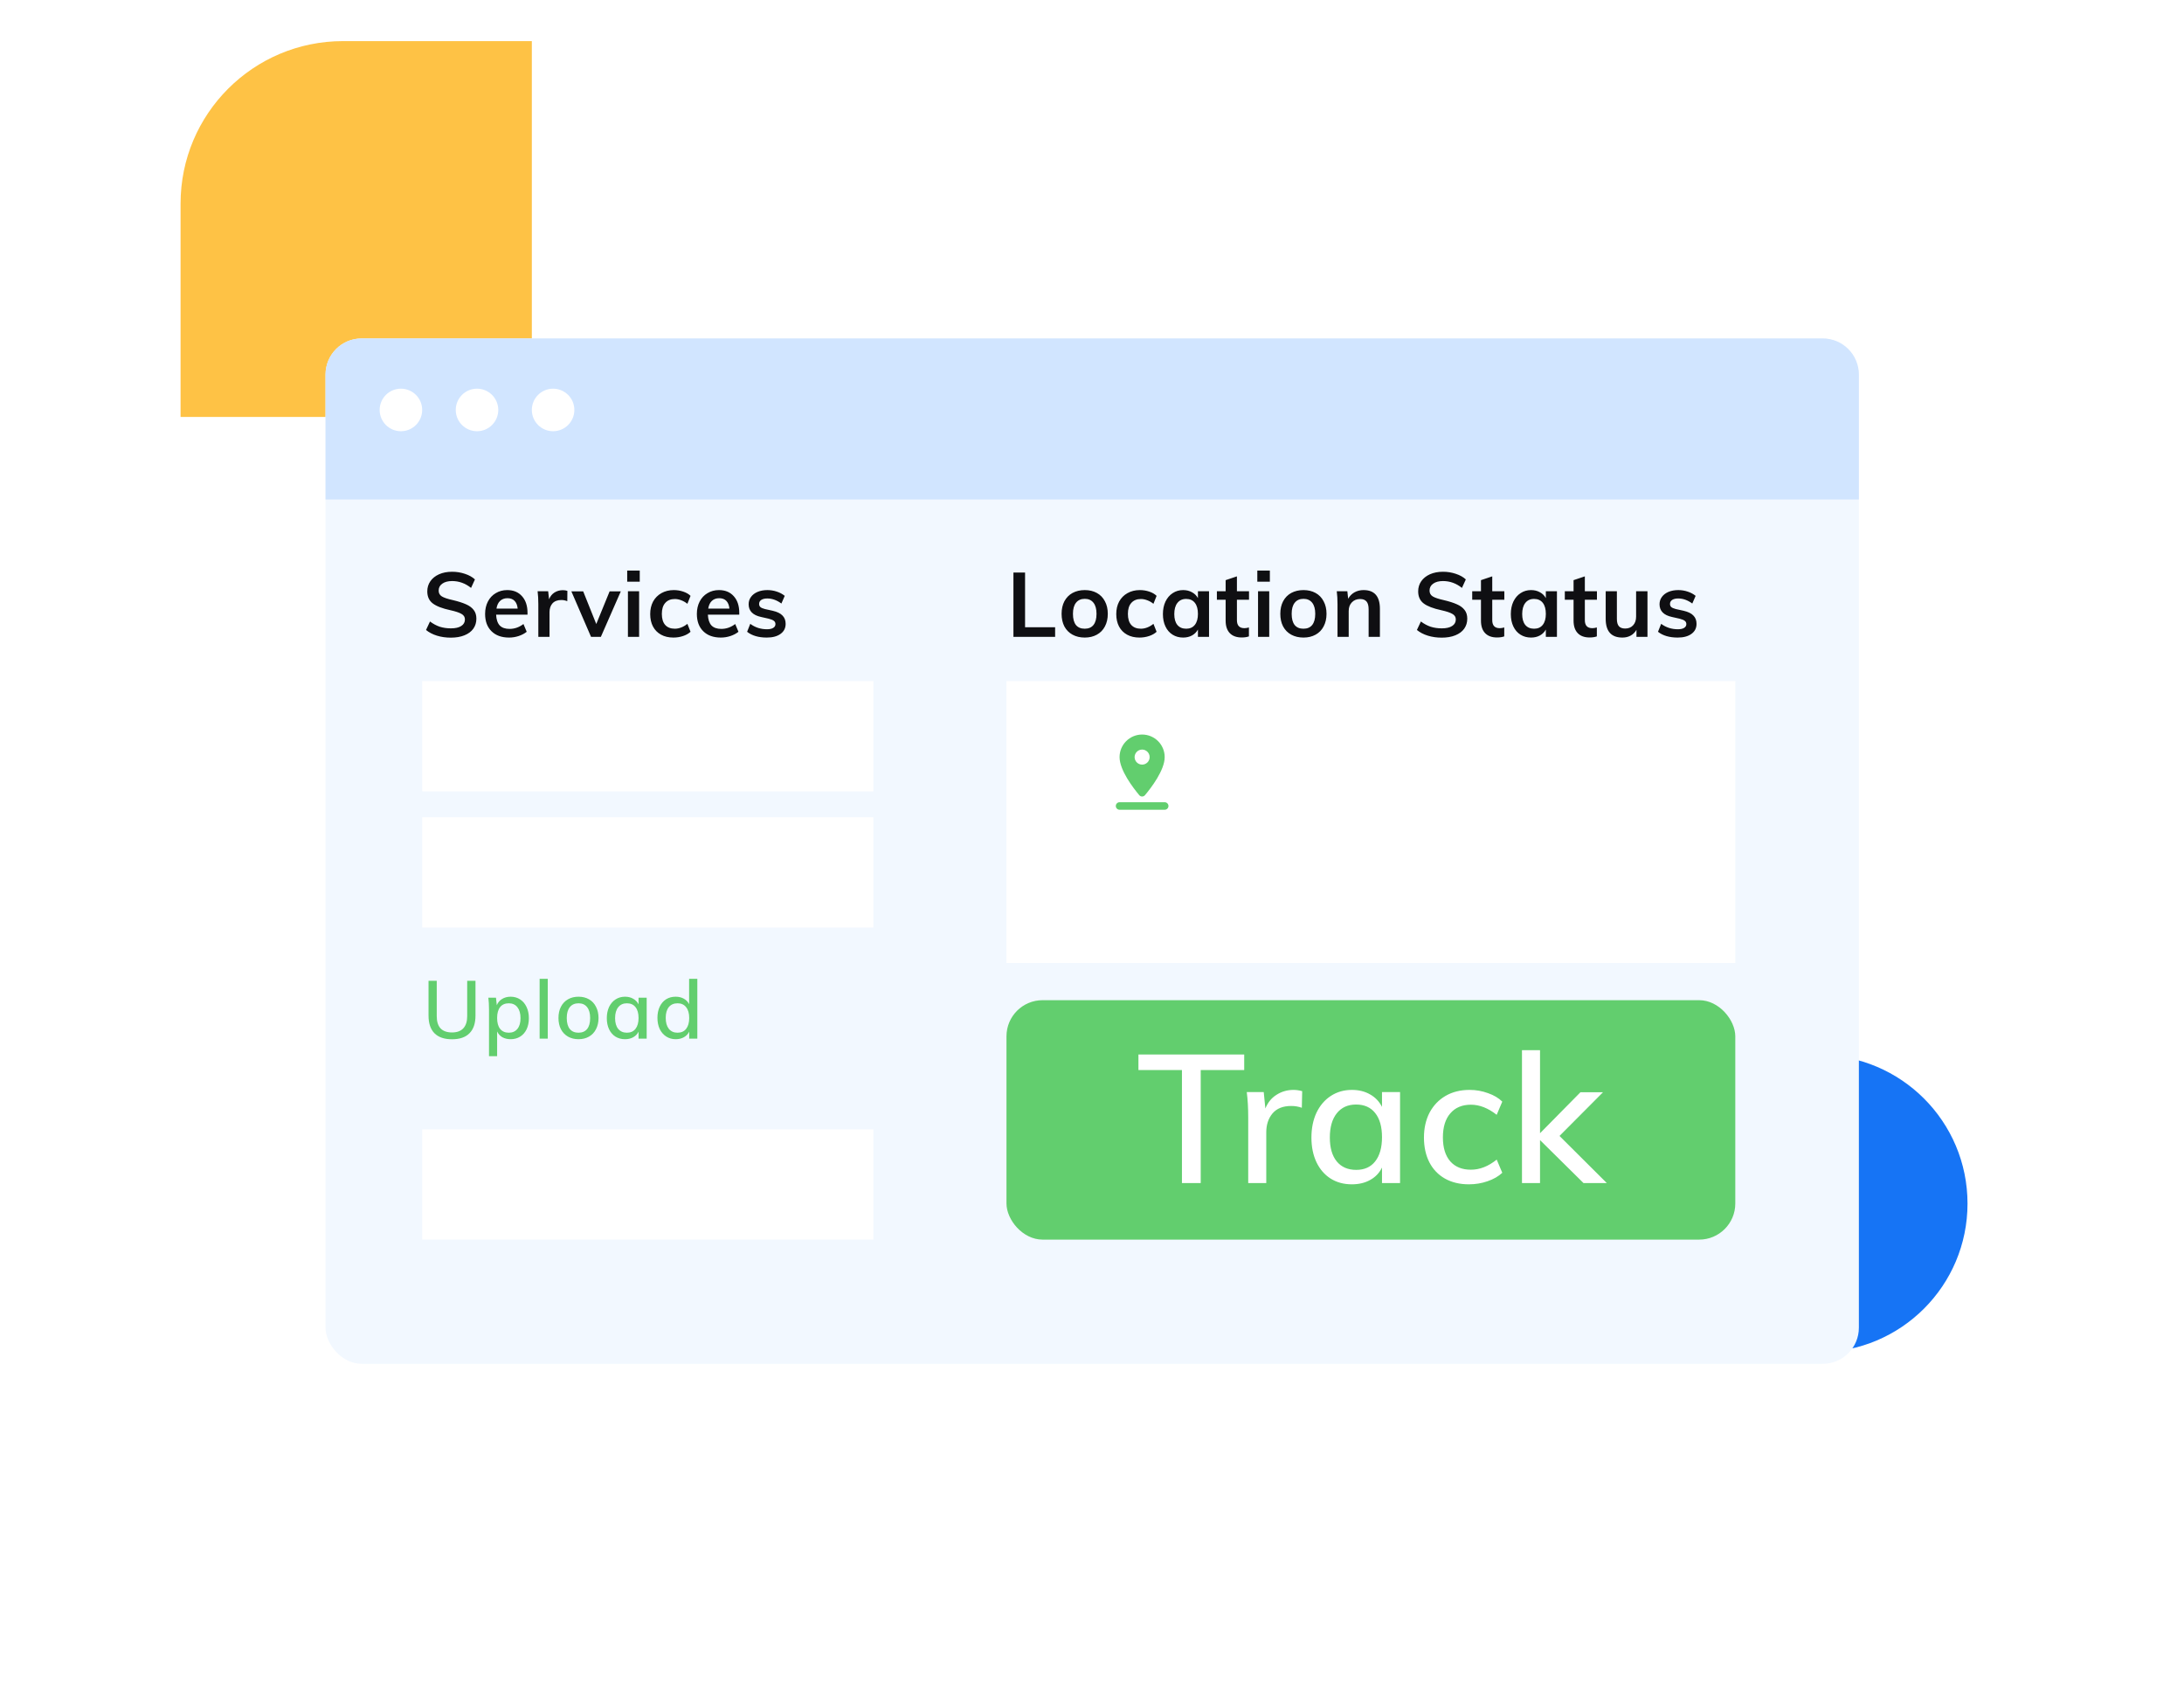 <svg width="121" height="94" viewBox="0 0 121 94" fill="none" xmlns="http://www.w3.org/2000/svg">
<circle cx="100.779" cy="66.664" r="8.227" fill="#1674F5"/>
<path d="M10.004 11.277C10.004 6.307 14.033 2.277 19.004 2.277H29.465V23.093H10.004V11.277Z" fill="#FEC245"/>
<g filter="url(#filter0_d)">
<rect x="18.035" y="10.746" width="84.952" height="56.792" rx="2" fill="#F2F8FF"/>
<path d="M18.035 12.746C18.035 11.642 18.931 10.746 20.035 10.746H100.987C102.092 10.746 102.987 11.642 102.987 12.746V19.664H18.035V12.746Z" fill="#D1E5FF"/>
<circle cx="22.212" cy="14.706" r="1.178" fill="white"/>
<circle cx="26.428" cy="14.706" r="1.178" fill="white"/>
<circle cx="30.643" cy="14.706" r="1.178" fill="white"/>
<rect x="55.762" y="47.398" width="40.378" height="13.261" rx="2" fill="#62CE6E"/>
<rect x="23.391" y="29.723" width="24.996" height="6.107" fill="white"/>
<rect x="23.391" y="37.266" width="24.996" height="6.107" fill="white"/>
<rect x="23.391" y="54.551" width="24.996" height="6.107" fill="white"/>
<rect x="55.762" y="29.723" width="40.378" height="15.615" fill="white"/>
<path d="M56.147 23.713H56.792V26.743H58.457V27.273H56.147V23.713ZM60.1 27.313C59.843 27.313 59.617 27.26 59.42 27.153C59.227 27.047 59.077 26.895 58.97 26.698C58.867 26.498 58.815 26.265 58.815 25.998C58.815 25.732 58.867 25.5 58.97 25.303C59.077 25.103 59.227 24.95 59.42 24.843C59.617 24.737 59.843 24.683 60.1 24.683C60.353 24.683 60.577 24.737 60.77 24.843C60.963 24.95 61.112 25.103 61.215 25.303C61.322 25.5 61.375 25.732 61.375 25.998C61.375 26.265 61.322 26.498 61.215 26.698C61.112 26.895 60.963 27.047 60.77 27.153C60.577 27.26 60.353 27.313 60.1 27.313ZM60.095 26.823C60.308 26.823 60.47 26.755 60.58 26.618C60.693 26.478 60.75 26.272 60.75 25.998C60.75 25.728 60.693 25.523 60.58 25.383C60.467 25.24 60.307 25.168 60.1 25.168C59.89 25.168 59.728 25.24 59.615 25.383C59.502 25.523 59.445 25.728 59.445 25.998C59.445 26.272 59.5 26.478 59.61 26.618C59.723 26.755 59.885 26.823 60.095 26.823ZM63.129 27.313C62.866 27.313 62.637 27.26 62.444 27.153C62.251 27.047 62.102 26.897 61.999 26.703C61.896 26.507 61.844 26.277 61.844 26.013C61.844 25.75 61.897 25.518 62.004 25.318C62.114 25.118 62.267 24.963 62.464 24.853C62.664 24.74 62.894 24.683 63.154 24.683C63.334 24.683 63.507 24.712 63.674 24.768C63.844 24.825 63.979 24.903 64.079 25.003L63.904 25.443C63.797 25.357 63.684 25.292 63.564 25.248C63.444 25.202 63.326 25.178 63.209 25.178C62.982 25.178 62.806 25.25 62.679 25.393C62.552 25.533 62.489 25.737 62.489 26.003C62.489 26.27 62.551 26.473 62.674 26.613C62.801 26.753 62.979 26.823 63.209 26.823C63.326 26.823 63.444 26.8 63.564 26.753C63.684 26.707 63.797 26.64 63.904 26.553L64.079 26.993C63.972 27.093 63.834 27.172 63.664 27.228C63.494 27.285 63.316 27.313 63.129 27.313ZM66.984 24.748V27.273H66.369V26.868C66.292 27.008 66.182 27.118 66.039 27.198C65.895 27.275 65.732 27.313 65.549 27.313C65.329 27.313 65.134 27.26 64.964 27.153C64.794 27.047 64.662 26.895 64.569 26.698C64.475 26.502 64.429 26.273 64.429 26.013C64.429 25.753 64.475 25.523 64.569 25.323C64.665 25.12 64.799 24.963 64.969 24.853C65.139 24.74 65.332 24.683 65.549 24.683C65.732 24.683 65.895 24.723 66.039 24.803C66.182 24.88 66.292 24.988 66.369 25.128V24.748H66.984ZM65.719 26.823C65.925 26.823 66.085 26.752 66.199 26.608C66.312 26.465 66.369 26.263 66.369 26.003C66.369 25.737 66.312 25.532 66.199 25.388C66.085 25.245 65.924 25.173 65.714 25.173C65.507 25.173 65.345 25.248 65.229 25.398C65.115 25.545 65.059 25.75 65.059 26.013C65.059 26.273 65.115 26.473 65.229 26.613C65.345 26.753 65.509 26.823 65.719 26.823ZM68.529 25.218V26.348C68.529 26.645 68.668 26.793 68.944 26.793C69.021 26.793 69.104 26.78 69.194 26.753V27.248C69.084 27.288 68.951 27.308 68.794 27.308C68.508 27.308 68.288 27.228 68.134 27.068C67.981 26.908 67.904 26.678 67.904 26.378V25.218H67.419V24.748H67.904V24.133L68.529 23.923V24.748H69.199V25.218H68.529ZM69.699 24.748H70.319V27.273H69.699V24.748ZM70.354 23.603V24.218H69.659V23.603H70.354ZM72.218 27.313C71.961 27.313 71.734 27.26 71.537 27.153C71.344 27.047 71.194 26.895 71.088 26.698C70.984 26.498 70.933 26.265 70.933 25.998C70.933 25.732 70.984 25.5 71.088 25.303C71.194 25.103 71.344 24.95 71.537 24.843C71.734 24.737 71.961 24.683 72.218 24.683C72.471 24.683 72.694 24.737 72.888 24.843C73.081 24.95 73.229 25.103 73.332 25.303C73.439 25.5 73.493 25.732 73.493 25.998C73.493 26.265 73.439 26.498 73.332 26.698C73.229 26.895 73.081 27.047 72.888 27.153C72.694 27.26 72.471 27.313 72.218 27.313ZM72.213 26.823C72.426 26.823 72.588 26.755 72.698 26.618C72.811 26.478 72.868 26.272 72.868 25.998C72.868 25.728 72.811 25.523 72.698 25.383C72.584 25.24 72.424 25.168 72.218 25.168C72.007 25.168 71.846 25.24 71.733 25.383C71.619 25.523 71.562 25.728 71.562 25.998C71.562 26.272 71.618 26.478 71.728 26.618C71.841 26.755 72.002 26.823 72.213 26.823ZM75.546 24.683C76.15 24.683 76.451 25.03 76.451 25.723V27.273H75.826V25.753C75.826 25.553 75.788 25.408 75.712 25.318C75.635 25.225 75.516 25.178 75.356 25.178C75.166 25.178 75.013 25.24 74.897 25.363C74.78 25.483 74.722 25.643 74.722 25.843V27.273H74.102V25.463C74.102 25.197 74.088 24.958 74.061 24.748H74.647L74.692 25.163C74.778 25.01 74.895 24.892 75.041 24.808C75.192 24.725 75.36 24.683 75.546 24.683ZM79.876 27.318C79.603 27.318 79.346 27.282 79.106 27.208C78.87 27.135 78.668 27.03 78.501 26.893L78.721 26.423C78.895 26.553 79.075 26.65 79.261 26.713C79.451 26.773 79.658 26.803 79.881 26.803C80.128 26.803 80.318 26.76 80.451 26.673C80.588 26.587 80.656 26.465 80.656 26.308C80.656 26.175 80.593 26.073 80.466 26.003C80.343 25.93 80.138 25.862 79.851 25.798C79.405 25.702 79.08 25.577 78.876 25.423C78.673 25.27 78.571 25.047 78.571 24.753C78.571 24.543 78.628 24.357 78.741 24.193C78.855 24.03 79.015 23.902 79.221 23.808C79.431 23.715 79.673 23.668 79.946 23.668C80.196 23.668 80.433 23.707 80.656 23.783C80.883 23.857 81.068 23.96 81.211 24.093L80.996 24.563C80.68 24.31 80.33 24.183 79.946 24.183C79.716 24.183 79.535 24.232 79.401 24.328C79.268 24.422 79.201 24.55 79.201 24.713C79.201 24.853 79.26 24.96 79.376 25.033C79.496 25.107 79.7 25.175 79.986 25.238C80.283 25.308 80.525 25.385 80.711 25.468C80.898 25.548 81.041 25.653 81.141 25.783C81.241 25.91 81.291 26.07 81.291 26.263C81.291 26.477 81.235 26.663 81.121 26.823C81.008 26.98 80.845 27.102 80.631 27.188C80.418 27.275 80.166 27.318 79.876 27.318ZM82.675 25.218V26.348C82.675 26.645 82.813 26.793 83.09 26.793C83.166 26.793 83.25 26.78 83.34 26.753V27.248C83.23 27.288 83.097 27.308 82.94 27.308C82.653 27.308 82.433 27.228 82.28 27.068C82.126 26.908 82.05 26.678 82.05 26.378V25.218H81.565V24.748H82.05V24.133L82.675 23.923V24.748H83.345V25.218H82.675ZM86.259 24.748V27.273H85.644V26.868C85.568 27.008 85.458 27.118 85.314 27.198C85.171 27.275 85.008 27.313 84.824 27.313C84.604 27.313 84.409 27.26 84.239 27.153C84.069 27.047 83.938 26.895 83.844 26.698C83.751 26.502 83.704 26.273 83.704 26.013C83.704 25.753 83.751 25.523 83.844 25.323C83.941 25.12 84.074 24.963 84.244 24.853C84.414 24.74 84.608 24.683 84.824 24.683C85.008 24.683 85.171 24.723 85.314 24.803C85.458 24.88 85.568 24.988 85.644 25.128V24.748H86.259ZM84.994 26.823C85.201 26.823 85.361 26.752 85.474 26.608C85.588 26.465 85.644 26.263 85.644 26.003C85.644 25.737 85.588 25.532 85.474 25.388C85.361 25.245 85.199 25.173 84.989 25.173C84.783 25.173 84.621 25.248 84.504 25.398C84.391 25.545 84.334 25.75 84.334 26.013C84.334 26.273 84.391 26.473 84.504 26.613C84.621 26.753 84.784 26.823 84.994 26.823ZM87.805 25.218V26.348C87.805 26.645 87.943 26.793 88.22 26.793C88.297 26.793 88.38 26.78 88.47 26.753V27.248C88.36 27.288 88.227 27.308 88.07 27.308C87.783 27.308 87.563 27.228 87.41 27.068C87.257 26.908 87.18 26.678 87.18 26.378V25.218H86.695V24.748H87.18V24.133L87.805 23.923V24.748H88.475V25.218H87.805ZM91.275 24.748V27.273H90.665V26.883C90.585 27.023 90.478 27.13 90.345 27.203C90.211 27.277 90.058 27.313 89.885 27.313C89.268 27.313 88.96 26.967 88.96 26.273V24.748H89.58V26.278C89.58 26.462 89.616 26.597 89.69 26.683C89.766 26.77 89.883 26.813 90.04 26.813C90.223 26.813 90.37 26.753 90.48 26.633C90.59 26.513 90.645 26.353 90.645 26.153V24.748H91.275ZM92.948 27.313C92.492 27.313 92.128 27.207 91.858 26.993L92.033 26.553C92.303 26.753 92.612 26.853 92.958 26.853C93.108 26.853 93.223 26.828 93.303 26.778C93.386 26.728 93.428 26.658 93.428 26.568C93.428 26.492 93.4 26.432 93.343 26.388C93.287 26.342 93.19 26.302 93.053 26.268L92.633 26.173C92.173 26.073 91.943 25.838 91.943 25.468C91.943 25.315 91.987 25.18 92.073 25.063C92.16 24.943 92.281 24.85 92.438 24.783C92.595 24.717 92.776 24.683 92.983 24.683C93.163 24.683 93.337 24.712 93.503 24.768C93.67 24.822 93.817 24.9 93.943 25.003L93.758 25.428C93.505 25.242 93.245 25.148 92.978 25.148C92.835 25.148 92.723 25.175 92.643 25.228C92.563 25.282 92.523 25.355 92.523 25.448C92.523 25.522 92.546 25.58 92.593 25.623C92.643 25.667 92.727 25.703 92.843 25.733L93.273 25.828C93.523 25.885 93.705 25.973 93.818 26.093C93.935 26.21 93.993 26.363 93.993 26.553C93.993 26.787 93.9 26.972 93.713 27.108C93.526 27.245 93.272 27.313 92.948 27.313Z" fill="#0F0F12"/>
<path d="M24.978 27.318C24.705 27.318 24.448 27.282 24.208 27.208C23.971 27.135 23.77 27.03 23.603 26.893L23.823 26.423C23.997 26.553 24.177 26.65 24.363 26.713C24.553 26.773 24.76 26.803 24.983 26.803C25.23 26.803 25.42 26.76 25.553 26.673C25.69 26.587 25.758 26.465 25.758 26.308C25.758 26.175 25.695 26.073 25.568 26.003C25.445 25.93 25.24 25.862 24.953 25.798C24.506 25.702 24.181 25.577 23.978 25.423C23.775 25.27 23.673 25.047 23.673 24.753C23.673 24.543 23.73 24.357 23.843 24.193C23.956 24.03 24.116 23.902 24.323 23.808C24.533 23.715 24.775 23.668 25.048 23.668C25.298 23.668 25.535 23.707 25.758 23.783C25.985 23.857 26.17 23.96 26.313 24.093L26.098 24.563C25.782 24.31 25.431 24.183 25.048 24.183C24.818 24.183 24.637 24.232 24.503 24.328C24.37 24.422 24.303 24.55 24.303 24.713C24.303 24.853 24.361 24.96 24.478 25.033C24.598 25.107 24.802 25.175 25.088 25.238C25.385 25.308 25.627 25.385 25.813 25.468C26 25.548 26.143 25.653 26.243 25.783C26.343 25.91 26.393 26.07 26.393 26.263C26.393 26.477 26.337 26.663 26.223 26.823C26.11 26.98 25.947 27.102 25.733 27.188C25.52 27.275 25.268 27.318 24.978 27.318ZM29.226 26.043H27.486C27.499 26.313 27.566 26.513 27.686 26.643C27.809 26.77 27.991 26.833 28.231 26.833C28.508 26.833 28.764 26.743 29.001 26.563L29.181 26.993C29.061 27.09 28.913 27.168 28.736 27.228C28.563 27.285 28.386 27.313 28.206 27.313C27.793 27.313 27.468 27.197 27.231 26.963C26.994 26.73 26.876 26.41 26.876 26.003C26.876 25.747 26.928 25.518 27.031 25.318C27.134 25.118 27.279 24.963 27.466 24.853C27.653 24.74 27.864 24.683 28.101 24.683C28.448 24.683 28.721 24.797 28.921 25.023C29.124 25.247 29.226 25.555 29.226 25.948V26.043ZM28.116 25.133C27.949 25.133 27.813 25.183 27.706 25.283C27.603 25.38 27.536 25.522 27.506 25.708H28.681C28.661 25.518 28.603 25.375 28.506 25.278C28.413 25.182 28.283 25.133 28.116 25.133ZM31.185 24.688C31.282 24.688 31.365 24.702 31.435 24.728L31.43 25.298C31.323 25.255 31.213 25.233 31.1 25.233C30.887 25.233 30.724 25.295 30.61 25.418C30.5 25.542 30.445 25.705 30.445 25.908V27.273H29.825V25.463C29.825 25.197 29.812 24.958 29.785 24.748H30.37L30.42 25.193C30.483 25.03 30.584 24.905 30.72 24.818C30.857 24.732 31.012 24.688 31.185 24.688ZM34.395 24.753L33.29 27.273H32.745L31.655 24.753H32.31L33.035 26.563L33.775 24.753H34.395ZM34.789 24.748H35.409V27.273H34.789V24.748ZM35.444 23.603V24.218H34.749V23.603H35.444ZM37.308 27.313C37.045 27.313 36.816 27.26 36.623 27.153C36.43 27.047 36.282 26.897 36.178 26.703C36.075 26.507 36.023 26.277 36.023 26.013C36.023 25.75 36.077 25.518 36.183 25.318C36.293 25.118 36.447 24.963 36.643 24.853C36.843 24.74 37.073 24.683 37.333 24.683C37.513 24.683 37.687 24.712 37.853 24.768C38.023 24.825 38.158 24.903 38.258 25.003L38.083 25.443C37.977 25.357 37.863 25.292 37.743 25.248C37.623 25.202 37.505 25.178 37.388 25.178C37.161 25.178 36.985 25.25 36.858 25.393C36.731 25.533 36.668 25.737 36.668 26.003C36.668 26.27 36.73 26.473 36.853 26.613C36.98 26.753 37.158 26.823 37.388 26.823C37.505 26.823 37.623 26.8 37.743 26.753C37.863 26.707 37.977 26.64 38.083 26.553L38.258 26.993C38.151 27.093 38.013 27.172 37.843 27.228C37.673 27.285 37.495 27.313 37.308 27.313ZM40.958 26.043H39.218C39.231 26.313 39.298 26.513 39.418 26.643C39.541 26.77 39.723 26.833 39.963 26.833C40.239 26.833 40.496 26.743 40.733 26.563L40.913 26.993C40.793 27.09 40.645 27.168 40.468 27.228C40.294 27.285 40.118 27.313 39.938 27.313C39.525 27.313 39.2 27.197 38.963 26.963C38.726 26.73 38.608 26.41 38.608 26.003C38.608 25.747 38.66 25.518 38.763 25.318C38.866 25.118 39.011 24.963 39.198 24.853C39.385 24.74 39.596 24.683 39.833 24.683C40.179 24.683 40.453 24.797 40.653 25.023C40.856 25.247 40.958 25.555 40.958 25.948V26.043ZM39.848 25.133C39.681 25.133 39.544 25.183 39.438 25.283C39.334 25.38 39.268 25.522 39.238 25.708H40.413C40.393 25.518 40.334 25.375 40.238 25.278C40.145 25.182 40.014 25.133 39.848 25.133ZM42.482 27.313C42.025 27.313 41.662 27.207 41.392 26.993L41.567 26.553C41.837 26.753 42.145 26.853 42.492 26.853C42.642 26.853 42.757 26.828 42.837 26.778C42.92 26.728 42.962 26.658 42.962 26.568C42.962 26.492 42.934 26.432 42.877 26.388C42.82 26.342 42.724 26.302 42.587 26.268L42.167 26.173C41.707 26.073 41.477 25.838 41.477 25.468C41.477 25.315 41.52 25.18 41.607 25.063C41.694 24.943 41.815 24.85 41.972 24.783C42.129 24.717 42.31 24.683 42.517 24.683C42.697 24.683 42.87 24.712 43.037 24.768C43.204 24.822 43.35 24.9 43.477 25.003L43.292 25.428C43.039 25.242 42.779 25.148 42.512 25.148C42.369 25.148 42.257 25.175 42.177 25.228C42.097 25.282 42.057 25.355 42.057 25.448C42.057 25.522 42.08 25.58 42.127 25.623C42.177 25.667 42.26 25.703 42.377 25.733L42.807 25.828C43.057 25.885 43.239 25.973 43.352 26.093C43.469 26.21 43.527 26.363 43.527 26.553C43.527 26.787 43.434 26.972 43.247 27.108C43.06 27.245 42.805 27.313 42.482 27.313Z" fill="#0F0F12"/>
<path fill-rule="evenodd" clip-rule="evenodd" d="M64.527 33.934C64.527 33.244 63.967 32.684 63.277 32.684C62.588 32.684 62.027 33.244 62.027 33.934C62.027 34.661 62.782 35.64 63.117 36.042C63.2 36.142 63.352 36.142 63.436 36.042C63.773 35.64 64.527 34.661 64.527 33.934ZM62.86 33.934C62.86 33.705 63.048 33.517 63.277 33.517C63.506 33.517 63.694 33.705 63.694 33.934C63.694 34.163 63.508 34.35 63.277 34.35C63.048 34.35 62.86 34.163 62.86 33.934ZM62.027 36.85C61.913 36.85 61.819 36.757 61.819 36.642C61.819 36.527 61.913 36.434 62.027 36.434H64.527C64.642 36.434 64.736 36.527 64.736 36.642C64.736 36.757 64.642 36.85 64.527 36.85H62.027Z" fill="#62CE6E"/>
<path d="M65.483 51.267H63.073V50.407H68.933V51.267H66.523V57.527H65.483V51.267ZM71.665 52.367C71.819 52.367 71.979 52.391 72.145 52.437L72.125 53.357C71.945 53.291 71.749 53.257 71.535 53.257C71.075 53.257 70.729 53.397 70.495 53.677C70.269 53.951 70.155 54.297 70.155 54.717V57.527H69.155V53.907C69.155 53.381 69.129 52.907 69.075 52.487H70.015L70.105 53.397C70.239 53.064 70.445 52.811 70.725 52.637C71.005 52.457 71.319 52.367 71.665 52.367ZM77.567 52.487V57.527H76.567V56.667C76.421 56.967 76.201 57.197 75.907 57.357C75.621 57.517 75.284 57.597 74.897 57.597C74.451 57.597 74.058 57.491 73.718 57.277C73.384 57.064 73.124 56.764 72.938 56.377C72.751 55.984 72.657 55.527 72.657 55.007C72.657 54.487 72.751 54.027 72.938 53.627C73.131 53.227 73.397 52.917 73.737 52.697C74.078 52.477 74.464 52.367 74.897 52.367C75.284 52.367 75.621 52.451 75.907 52.617C76.194 52.777 76.414 53.007 76.567 53.307V52.487H77.567ZM75.138 56.797C75.591 56.797 75.941 56.641 76.188 56.327C76.441 56.007 76.567 55.561 76.567 54.987C76.567 54.407 76.441 53.961 76.188 53.647C75.941 53.334 75.588 53.177 75.127 53.177C74.674 53.177 74.317 53.341 74.058 53.667C73.804 53.987 73.677 54.434 73.677 55.007C73.677 55.574 73.804 56.014 74.058 56.327C74.317 56.641 74.677 56.797 75.138 56.797ZM81.381 57.597C80.875 57.597 80.431 57.491 80.051 57.277C79.678 57.064 79.391 56.764 79.191 56.377C78.991 55.984 78.891 55.527 78.891 55.007C78.891 54.487 78.995 54.027 79.201 53.627C79.415 53.227 79.711 52.917 80.091 52.697C80.471 52.477 80.915 52.367 81.421 52.367C81.775 52.367 82.115 52.427 82.441 52.547C82.768 52.661 83.031 52.817 83.231 53.017L82.921 53.747C82.448 53.374 81.971 53.187 81.491 53.187C81.005 53.187 80.625 53.347 80.351 53.667C80.078 53.981 79.941 54.424 79.941 54.997C79.941 55.571 80.078 56.014 80.351 56.327C80.625 56.634 81.005 56.787 81.491 56.787C81.985 56.787 82.461 56.601 82.921 56.227L83.231 56.957C83.018 57.157 82.745 57.314 82.411 57.427C82.085 57.541 81.741 57.597 81.381 57.597ZM87.731 57.527L85.322 55.147V57.527H84.322V50.167H85.322V54.767L87.561 52.497H88.811L86.401 54.917L89.022 57.527H87.731Z" fill="white"/>
<path d="M25.043 49.563C24.617 49.563 24.293 49.452 24.071 49.23C23.852 49.008 23.742 48.683 23.742 48.254V46.323H24.197V48.285C24.197 48.582 24.267 48.807 24.408 48.96C24.552 49.11 24.764 49.185 25.043 49.185C25.319 49.185 25.527 49.109 25.668 48.956C25.812 48.803 25.884 48.579 25.884 48.285V46.323H26.343V48.254C26.343 48.683 26.232 49.008 26.01 49.23C25.791 49.452 25.469 49.563 25.043 49.563ZM28.293 47.205C28.488 47.205 28.662 47.255 28.815 47.354C28.968 47.453 29.087 47.592 29.171 47.772C29.258 47.952 29.301 48.159 29.301 48.393C29.301 48.627 29.259 48.833 29.175 49.01C29.091 49.184 28.973 49.319 28.82 49.415C28.667 49.511 28.491 49.559 28.293 49.559C28.119 49.559 27.966 49.523 27.834 49.451C27.705 49.376 27.608 49.269 27.542 49.131V50.499H27.092V47.898C27.092 47.661 27.08 47.448 27.056 47.259H27.479L27.524 47.678C27.584 47.528 27.681 47.412 27.816 47.331C27.951 47.247 28.11 47.205 28.293 47.205ZM28.19 49.199C28.394 49.199 28.553 49.128 28.667 48.987C28.781 48.846 28.838 48.648 28.838 48.393C28.838 48.135 28.781 47.934 28.667 47.79C28.553 47.643 28.394 47.57 28.19 47.57C27.98 47.57 27.819 47.64 27.708 47.781C27.597 47.922 27.542 48.123 27.542 48.384C27.542 48.645 27.597 48.846 27.708 48.987C27.822 49.128 27.983 49.199 28.19 49.199ZM29.897 46.215H30.347V49.527H29.897V46.215ZM32.053 49.559C31.831 49.559 31.636 49.511 31.468 49.415C31.3 49.319 31.169 49.182 31.076 49.005C30.986 48.828 30.941 48.621 30.941 48.384C30.941 48.147 30.986 47.94 31.076 47.763C31.169 47.583 31.3 47.445 31.468 47.349C31.636 47.253 31.831 47.205 32.053 47.205C32.272 47.205 32.465 47.253 32.633 47.349C32.801 47.445 32.93 47.583 33.02 47.763C33.113 47.94 33.16 48.147 33.16 48.384C33.16 48.621 33.113 48.828 33.02 49.005C32.93 49.182 32.801 49.319 32.633 49.415C32.465 49.511 32.272 49.559 32.053 49.559ZM32.048 49.199C32.258 49.199 32.419 49.13 32.53 48.992C32.641 48.854 32.696 48.651 32.696 48.384C32.696 48.123 32.639 47.922 32.525 47.781C32.414 47.64 32.257 47.57 32.053 47.57C31.846 47.57 31.685 47.64 31.571 47.781C31.457 47.922 31.4 48.123 31.4 48.384C31.4 48.651 31.456 48.854 31.567 48.992C31.681 49.13 31.841 49.199 32.048 49.199ZM35.828 47.259V49.527H35.378V49.14C35.312 49.275 35.213 49.379 35.081 49.451C34.952 49.523 34.801 49.559 34.627 49.559C34.426 49.559 34.249 49.511 34.096 49.415C33.946 49.319 33.829 49.184 33.745 49.01C33.661 48.833 33.619 48.627 33.619 48.393C33.619 48.159 33.661 47.952 33.745 47.772C33.832 47.592 33.952 47.453 34.105 47.354C34.258 47.255 34.432 47.205 34.627 47.205C34.801 47.205 34.952 47.243 35.081 47.318C35.21 47.39 35.309 47.493 35.378 47.628V47.259H35.828ZM34.735 49.199C34.939 49.199 35.096 49.128 35.207 48.987C35.321 48.843 35.378 48.642 35.378 48.384C35.378 48.123 35.321 47.922 35.207 47.781C35.096 47.64 34.937 47.57 34.73 47.57C34.526 47.57 34.366 47.643 34.249 47.79C34.135 47.934 34.078 48.135 34.078 48.393C34.078 48.648 34.135 48.846 34.249 48.987C34.366 49.128 34.528 49.199 34.735 49.199ZM38.634 46.215V49.527H38.184V49.14C38.118 49.275 38.019 49.379 37.887 49.451C37.758 49.523 37.606 49.559 37.432 49.559C37.237 49.559 37.063 49.509 36.91 49.41C36.757 49.311 36.637 49.173 36.55 48.996C36.466 48.816 36.424 48.609 36.424 48.375C36.424 48.141 36.466 47.936 36.55 47.759C36.634 47.582 36.751 47.445 36.901 47.349C37.054 47.253 37.231 47.205 37.432 47.205C37.603 47.205 37.753 47.241 37.882 47.313C38.014 47.385 38.113 47.487 38.179 47.619V46.215H38.634ZM37.536 49.199C37.743 49.199 37.902 49.128 38.013 48.987C38.127 48.843 38.184 48.642 38.184 48.384C38.184 48.126 38.127 47.927 38.013 47.786C37.902 47.642 37.744 47.57 37.54 47.57C37.333 47.57 37.171 47.64 37.054 47.781C36.94 47.922 36.883 48.12 36.883 48.375C36.883 48.633 36.94 48.836 37.054 48.983C37.171 49.127 37.332 49.199 37.536 49.199Z" fill="#62CE6E"/>
</g>
<defs>
<filter id="filter0_d" x="0.035" y="0.746" width="120.952" height="92.792" filterUnits="userSpaceOnUse" color-interpolation-filters="sRGB">
<feFlood flood-opacity="0" result="BackgroundImageFix"/>
<feColorMatrix in="SourceAlpha" type="matrix" values="0 0 0 0 0 0 0 0 0 0 0 0 0 0 0 0 0 0 127 0"/>
<feOffset dy="8"/>
<feGaussianBlur stdDeviation="9"/>
<feColorMatrix type="matrix" values="0 0 0 0 0 0 0 0 0 0 0 0 0 0 0 0 0 0 0.1 0"/>
<feBlend mode="normal" in2="BackgroundImageFix" result="effect1_dropShadow"/>
<feBlend mode="normal" in="SourceGraphic" in2="effect1_dropShadow" result="shape"/>
</filter>
</defs>
</svg>
